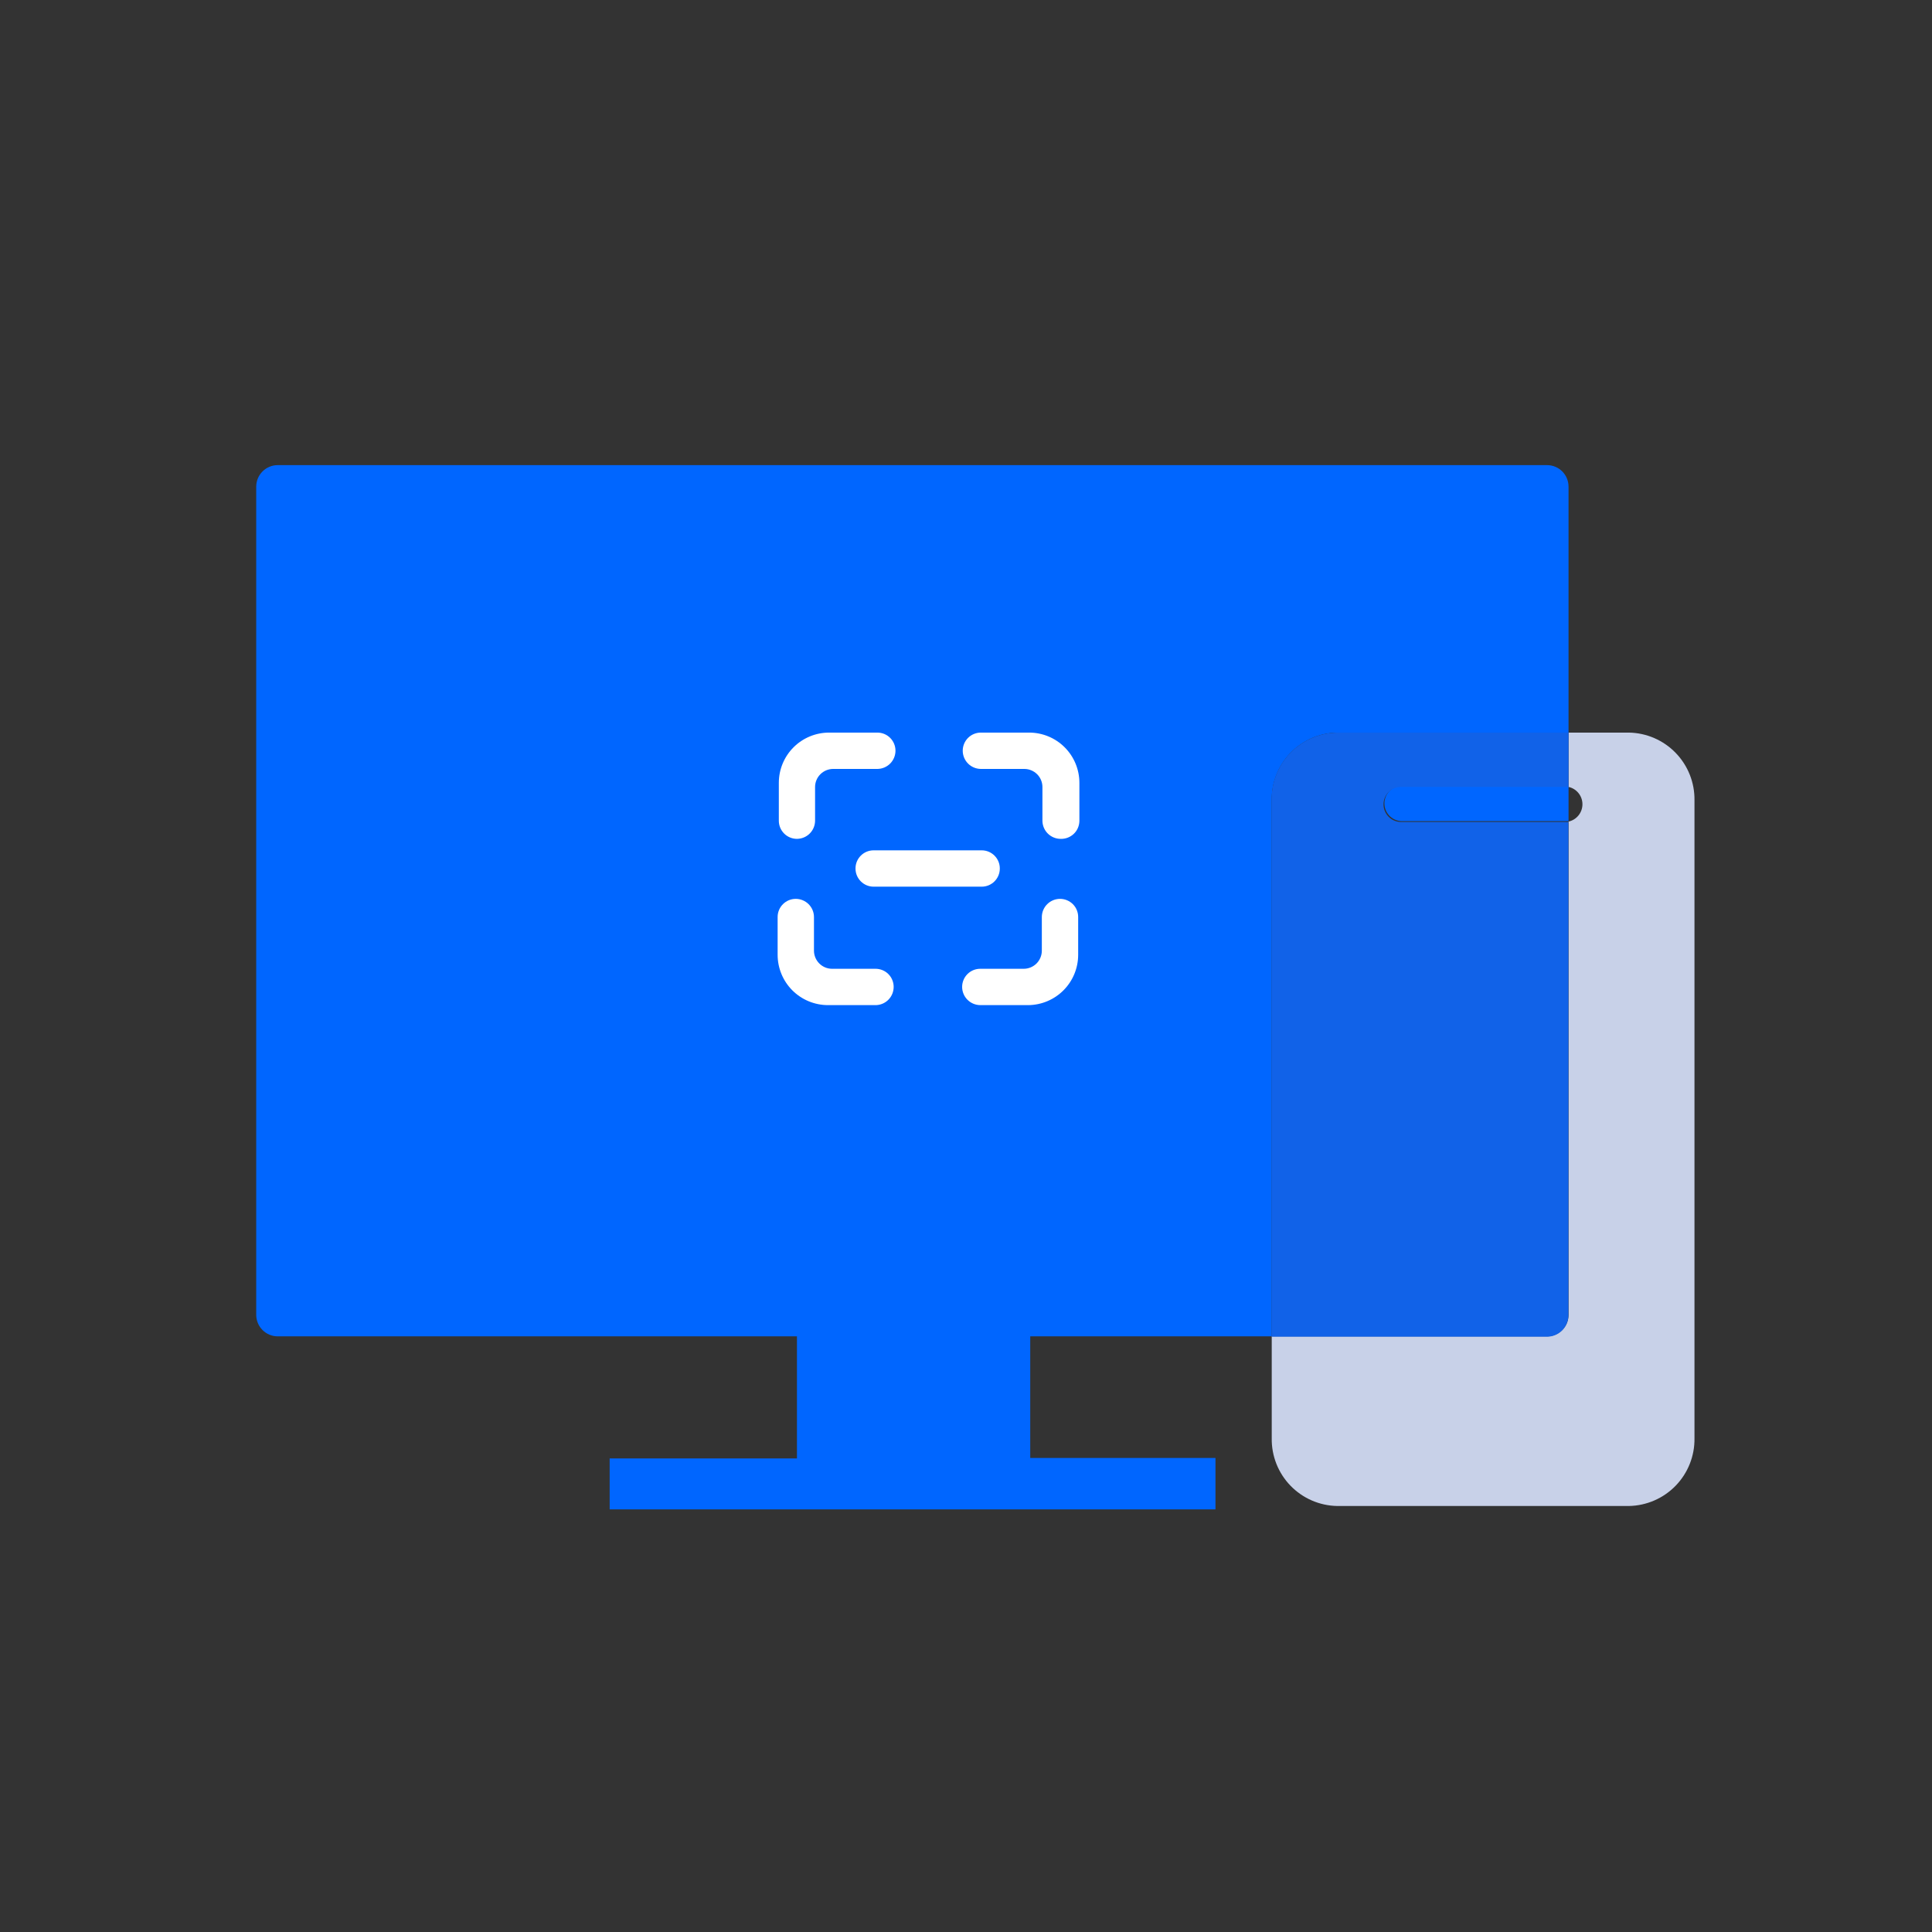 <svg width="100" height="100" viewBox="0 0 100 100" fill="none" xmlns="http://www.w3.org/2000/svg">
<rect x="0" y="0" width="100" height="100" fill="#333333" stroke="none"/>
<g clip-path="url(#clip0_1_696)">
<path d="M81.187 25.188V37.919H69.219C68.766 37.926 68.318 38.023 67.903 38.203C67.487 38.383 67.111 38.643 66.796 38.969C66.48 39.294 66.232 39.679 66.066 40.1C65.899 40.522 65.817 40.972 65.825 41.425V69.169H53.325V75.463H62.913V78.125H31.556V75.487H41.25V69.169H14.375C14.08 69.169 13.797 69.052 13.588 68.843C13.38 68.634 13.262 68.351 13.262 68.056V25.188C13.262 24.892 13.38 24.609 13.588 24.401C13.797 24.192 14.08 24.075 14.375 24.075H80.075C80.37 24.075 80.653 24.192 80.862 24.401C81.07 24.609 81.187 24.892 81.187 25.188Z" fill="#0066FF"/>
<path d="M81.025 40.712C81.079 40.706 81.133 40.706 81.188 40.712V42.5C81.133 42.506 81.079 42.506 81.025 42.5H72.5C72.27 42.481 72.056 42.376 71.9 42.207C71.744 42.037 71.657 41.815 71.657 41.584C71.657 41.354 71.744 41.132 71.9 40.962C72.056 40.792 72.27 40.688 72.5 40.669L81.025 40.712Z" fill="#0066FF"/>
<path d="M41.25 43.419C41.001 43.419 40.763 43.32 40.587 43.144C40.411 42.968 40.312 42.73 40.312 42.481V40.519C40.312 39.829 40.586 39.168 41.074 38.68C41.562 38.193 42.223 37.919 42.913 37.919H45.413C45.661 37.919 45.9 38.017 46.075 38.193C46.251 38.369 46.35 38.608 46.35 38.856C46.35 39.105 46.251 39.344 46.076 39.521C45.9 39.698 45.662 39.798 45.413 39.8H43.125C42.876 39.8 42.638 39.899 42.462 40.075C42.286 40.25 42.188 40.489 42.188 40.737V42.5C42.181 42.745 42.08 42.978 41.905 43.149C41.73 43.321 41.495 43.417 41.25 43.419Z" fill="white"/>
<path d="M54.9 43.419C54.654 43.419 54.418 43.323 54.241 43.151C54.065 42.98 53.963 42.746 53.956 42.5V40.737C53.956 40.489 53.858 40.25 53.682 40.075C53.506 39.899 53.267 39.8 53.019 39.8H50.769C50.52 39.798 50.281 39.698 50.105 39.521C49.93 39.344 49.831 39.105 49.831 38.856C49.831 38.608 49.93 38.369 50.106 38.193C50.282 38.017 50.52 37.919 50.769 37.919H53.269C53.958 37.919 54.62 38.193 55.107 38.68C55.595 39.168 55.869 39.829 55.869 40.519V42.5C55.866 42.624 55.839 42.747 55.789 42.86C55.739 42.974 55.667 43.077 55.577 43.162C55.486 43.247 55.38 43.314 55.264 43.358C55.148 43.402 55.024 43.423 54.9 43.419Z" fill="white"/>
<path d="M45.35 52.025H42.85C42.16 52.023 41.499 51.748 41.011 51.26C40.524 50.771 40.25 50.109 40.25 49.419V47.462C40.25 47.214 40.349 46.975 40.525 46.8C40.7 46.624 40.939 46.525 41.188 46.525C41.437 46.525 41.676 46.624 41.853 46.799C42.029 46.975 42.13 47.213 42.131 47.462V49.206C42.131 49.455 42.23 49.693 42.406 49.869C42.582 50.045 42.82 50.144 43.069 50.144H45.319C45.567 50.144 45.806 50.242 45.982 50.418C46.157 50.594 46.256 50.833 46.256 51.081C46.256 51.325 46.162 51.56 45.993 51.736C45.824 51.912 45.594 52.015 45.35 52.025Z" fill="white"/>
<path d="M53.237 52.025H50.737C50.488 52.023 50.25 51.923 50.074 51.746C49.899 51.57 49.8 51.331 49.8 51.081C49.8 50.833 49.899 50.594 50.075 50.418C50.251 50.242 50.489 50.144 50.737 50.144H52.987C53.236 50.144 53.475 50.045 53.651 49.869C53.826 49.693 53.925 49.455 53.925 49.206V47.462C53.927 47.213 54.027 46.975 54.204 46.799C54.38 46.624 54.62 46.525 54.869 46.525C55.117 46.525 55.356 46.624 55.532 46.8C55.708 46.975 55.806 47.214 55.806 47.462V49.419C55.806 50.103 55.537 50.761 55.056 51.248C54.576 51.736 53.922 52.015 53.237 52.025Z" fill="white"/>
<path d="M50.812 44.013H45.219C44.701 44.013 44.281 44.432 44.281 44.95V44.956C44.281 45.474 44.701 45.894 45.219 45.894H50.812C51.33 45.894 51.75 45.474 51.75 44.956V44.95C51.75 44.432 51.33 44.013 50.812 44.013Z" fill="white"/>
<path d="M84.312 37.919H81.188V40.731C81.392 40.776 81.574 40.89 81.705 41.053C81.836 41.216 81.907 41.419 81.907 41.628C81.907 41.837 81.836 42.04 81.705 42.203C81.574 42.366 81.392 42.48 81.188 42.525V68.056C81.188 68.351 81.07 68.634 80.862 68.843C80.653 69.052 80.37 69.169 80.075 69.169H65.825V74.444C65.818 74.897 65.9 75.347 66.066 75.768C66.233 76.19 66.481 76.574 66.796 76.9C67.111 77.225 67.487 77.486 67.903 77.666C68.319 77.846 68.766 77.943 69.219 77.95H84.312C85.227 77.933 86.098 77.555 86.734 76.898C87.37 76.241 87.72 75.358 87.706 74.444V41.425C87.72 40.51 87.37 39.628 86.734 38.971C86.098 38.313 85.227 37.935 84.312 37.919Z" fill="#C8D1E8"/>
<path d="M71.612 41.625C71.609 41.864 71.701 42.095 71.867 42.267C72.033 42.439 72.261 42.539 72.5 42.544H81.019C81.073 42.55 81.127 42.55 81.181 42.544V68.075C81.181 68.37 81.064 68.653 80.855 68.862C80.647 69.07 80.364 69.188 80.069 69.188H65.819V41.425C65.811 40.972 65.893 40.522 66.06 40.1C66.226 39.679 66.474 39.294 66.789 38.969C67.104 38.643 67.481 38.383 67.896 38.203C68.312 38.023 68.759 37.926 69.213 37.919H81.188V40.731C81.133 40.725 81.079 40.725 81.025 40.731H72.5C72.264 40.734 72.04 40.83 71.874 40.997C71.708 41.164 71.614 41.389 71.612 41.625Z" fill="#1162E8"/>
</g>
<defs>
<clipPath id="clip0_1_696">
<rect width="100" height="100" fill="white"/>
</clipPath>
</defs>
</svg>
